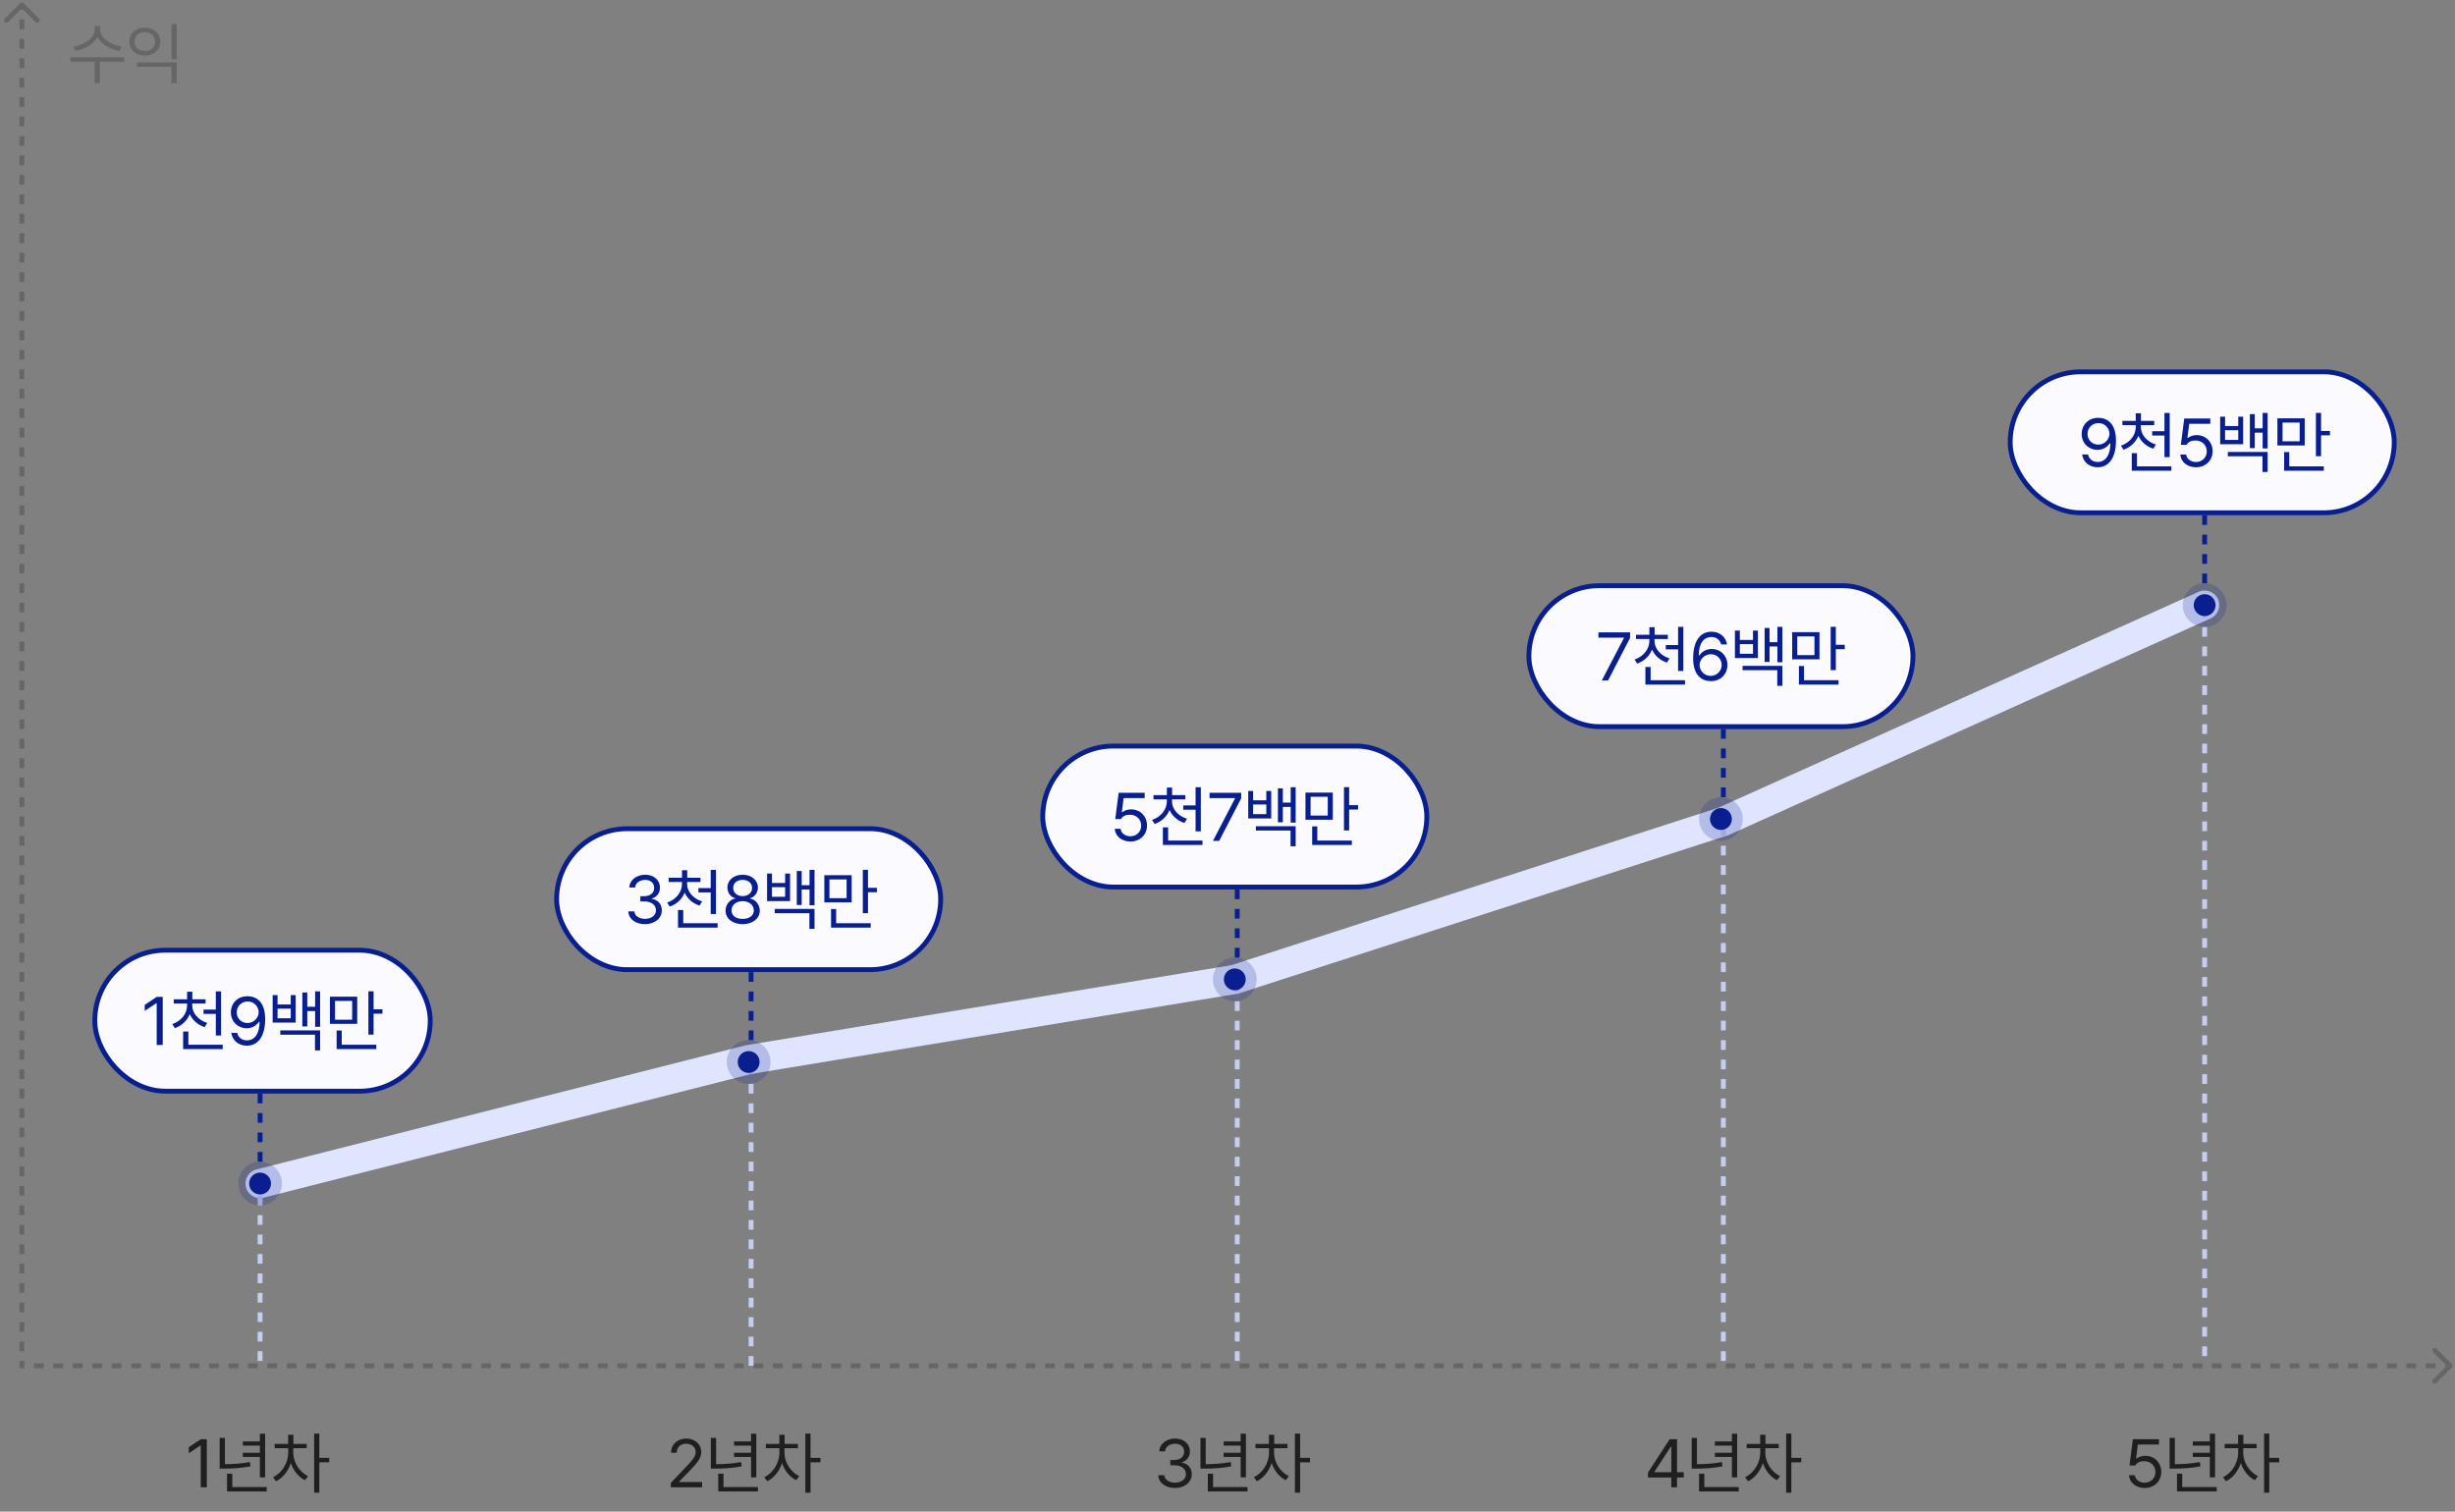 <svg width="505" height="311" viewBox="0 0 505 311" fill="none" xmlns="http://www.w3.org/2000/svg">
<rect x="0" y="0" width="505" height="311" fill="#808080" stroke="none"/>
<path d="M53.5 243.5L154 218L254 201.5L354.5 169L453.5 124.5" stroke="#DFE4FF" stroke-width="6" stroke-linecap="round"/>
<path d="M4.854 0.646C4.658 0.451 4.342 0.451 4.146 0.646L0.964 3.828C0.769 4.024 0.769 4.34 0.964 4.536C1.16 4.731 1.476 4.731 1.672 4.536L4.5 1.707L7.328 4.536C7.524 4.731 7.84 4.731 8.036 4.536C8.231 4.34 8.231 4.024 8.036 3.828L4.854 0.646ZM4 1L4 2L5 2L5 1L4 1ZM4 4L4 6L5 6L5 4L4 4ZM4 8L4 10L5 10L5 8L4 8ZM4 12L4 14L5 14L5 12L4 12ZM4 16L4 18L5 18L5 16L4 16ZM4 20L4 22L5 22L5 20L4 20ZM4 24L4 26L5 26L5 24L4 24ZM4 28L4 30L5 30L5 28L4 28ZM4 32L4 34L5 34L5 32L4 32ZM4 36L4 38L5 38L5 36L4 36ZM4 40L4 42L5 42L5 40L4 40ZM4 44L4 46L5 46L5 44L4 44ZM4 48L4 50L5 50L5 48L4 48ZM4 52L4 54L5 54L5 52L4 52ZM4 56L4 58L5 58L5 56L4 56ZM4 60L4 62L5 62L5 60L4 60ZM4 64L4 66L5 66L5 64L4 64ZM4 68L4 70L5 70L5 68L4 68ZM4 72L4 74L5 74L5 72L4 72ZM4 76L4 78L5 78L5 76L4 76ZM4 80L4 82L5 82L5 80L4 80ZM4 84L4 86L5 86L5 84L4 84ZM4 88L4 90L5 90L5 88L4 88ZM4 92L4 94L5 94L5 92L4 92ZM4 96L4 98L5 98L5 96L4 96ZM4 100L4 102L5 102L5 100L4 100ZM4 104L4 106L5 106L5 104L4 104ZM4 108L4 110L5 110L5 108L4 108ZM4 112L4 114L5 114L5 112L4 112ZM4 116L4 118L5 118L5 116L4 116ZM4 120L4 122L5 122L5 120L4 120ZM4 124L4 126L5 126L5 124L4 124ZM4 128L4 130L5 130L5 128L4 128ZM4 132L4 134L5 134L5 132L4 132ZM4 136L4 138L5 138L5 136L4 136ZM4 140L4 142L5 142L5 140L4 140ZM4 144L4 146L5 146L5 144L4 144ZM4 148L4 150L5 150L5 148L4 148ZM4 152L4 154L5 154L5 152L4 152ZM4 156L4 158L5 158L5 156L4 156ZM4 160L4 162L5 162L5 160L4 160ZM4 164L4 166L5 166L5 164L4 164ZM4 168L4 170L5 170L5 168L4 168ZM4 172L4 174L5 174L5 172L4 172ZM4 176L4 178L5 178L5 176L4 176ZM4 180L4 182L5 182L5 180L4 180ZM4 184L4 186L5 186L5 184L4 184ZM4 188L4 190L5 190L5 188L4 188ZM4 192L4 194L5 194L5 192L4 192ZM4 196L4 198L5 198L5 196L4 196ZM4 200L4 202L5 202L5 200L4 200ZM4 204L4 206L5 206L5 204L4 204ZM4 208L4 210L5 210L5 208L4 208ZM4 212L4 214L5 214L5 212L4 212ZM4 216L4 218L5 218L5 216L4 216ZM4 220L4 222L5 222L5 220L4 220ZM4 224L4 226L5 226L5 224L4 224ZM4 228L4 230L5 230L5 228L4 228ZM4 232L4 234L5 234L5 232L4 232ZM4 236L4 238L5 238L5 236L4 236ZM4 240L4 242L5 242L5 240L4 240ZM4 244L4 246L5 246L5 244L4 244ZM4 248L4 250L5 250L5 248L4 248ZM4 252L4 254L5 254L5 252L4 252ZM4 256L4 258L5 258L5 256L4 256ZM4 260L4 262L5 262L5 260L4 260ZM4 264L4 266L5 266L5 264L4 264ZM4 268L4 270L5 270L5 268L4 268ZM4 272L4 274L5 274L5 272L4 272ZM4 276L4 278L5 278L5 276L4 276ZM4 280L4 281L5 281L5 280L4 280Z" fill="#666666"/>
<path d="M504.354 281.354C504.549 281.158 504.549 280.842 504.354 280.646L501.172 277.464C500.976 277.269 500.66 277.269 500.464 277.464C500.269 277.66 500.269 277.976 500.464 278.172L503.293 281L500.464 283.828C500.269 284.024 500.269 284.34 500.464 284.536C500.66 284.731 500.976 284.731 501.172 284.536L504.354 281.354ZM504 280.5H503V281.5H504V280.5ZM501 280.5H499V281.5H501V280.5ZM497 280.5H495V281.5H497V280.5ZM493 280.5H491V281.5H493V280.5ZM489 280.5H487V281.5H489V280.5ZM485 280.5H483V281.5H485V280.5ZM481 280.5H479V281.5H481V280.5ZM477 280.5H475V281.5H477V280.5ZM473 280.5H471V281.5H473V280.5ZM469 280.5H467V281.5H469V280.5ZM465 280.5H463V281.5H465V280.5ZM461 280.5H459V281.5H461V280.5ZM457 280.5H455V281.5H457V280.5ZM453 280.5H451V281.5H453V280.5ZM449 280.5H447V281.5H449V280.5ZM445 280.5H443V281.5H445V280.5ZM441 280.5H439V281.5H441V280.5ZM437 280.5H435V281.5H437V280.5ZM433 280.5H431V281.5H433V280.5ZM429 280.5H427V281.5H429V280.5ZM425 280.5H423V281.5H425V280.5ZM421 280.5H419V281.5H421V280.5ZM417 280.5H415V281.5H417V280.5ZM413 280.5H411V281.5H413V280.5ZM409 280.5H407V281.5H409V280.5ZM405 280.5H403V281.5H405V280.5ZM401 280.5H399V281.5H401V280.5ZM397 280.5H395V281.5H397V280.5ZM393 280.5H391V281.5H393V280.5ZM389 280.5H387V281.5H389V280.5ZM385 280.5H383V281.5H385V280.5ZM381 280.5H379V281.5H381V280.5ZM377 280.5H375V281.5H377V280.5ZM373 280.5H371V281.5H373V280.5ZM369 280.5H367V281.5H369V280.5ZM365 280.5H363V281.5H365V280.5ZM361 280.5H359V281.5H361V280.5ZM357 280.5H355V281.5H357V280.5ZM353 280.5H351V281.5H353V280.5ZM349 280.5H347V281.5H349V280.5ZM345 280.5H343V281.5H345V280.5ZM341 280.5H339V281.5H341V280.5ZM337 280.5H335V281.5H337V280.5ZM333 280.5H331V281.5H333V280.5ZM329 280.5H327V281.5H329V280.5ZM325 280.5H323V281.5H325V280.5ZM321 280.5H319V281.5H321V280.5ZM317 280.5H315V281.5H317V280.5ZM313 280.5H311V281.5H313V280.5ZM309 280.5H307V281.5H309V280.5ZM305 280.5H303V281.5H305V280.5ZM301 280.5H299V281.5H301V280.5ZM297 280.5H295V281.5H297V280.5ZM293 280.5H291V281.5H293V280.5ZM289 280.5H287V281.5H289V280.5ZM285 280.5H283V281.5H285V280.5ZM281 280.5H279V281.5H281V280.5ZM277 280.5H275V281.5H277V280.5ZM273 280.5L271 280.5V281.5L273 281.5V280.5ZM269 280.5H267V281.5H269V280.5ZM265 280.5H263V281.5H265V280.5ZM261 280.5H259V281.5H261V280.5ZM257 280.5H255V281.5H257V280.5ZM253 280.5H251V281.5H253V280.5ZM249 280.5H247V281.5H249V280.5ZM245 280.5H243V281.5H245V280.5ZM241 280.5H239V281.5H241V280.5ZM237 280.5H235V281.5H237V280.5ZM233 280.5H231V281.5H233V280.5ZM229 280.5H227V281.5H229V280.5ZM225 280.5H223V281.5H225V280.5ZM221 280.5H219V281.5H221V280.5ZM217 280.5H215V281.5H217V280.5ZM213 280.5H211V281.5H213V280.5ZM209 280.5H207V281.5H209V280.5ZM205 280.5H203V281.5H205V280.5ZM201 280.5H199V281.5H201V280.5ZM197 280.5H195V281.5H197V280.5ZM193 280.5H191V281.5H193V280.5ZM189 280.5H187V281.5H189V280.5ZM185 280.5H183V281.5H185V280.5ZM181 280.5H179V281.5H181V280.5ZM177 280.5H175V281.5H177V280.5ZM173 280.5H171V281.5H173V280.5ZM169 280.5H167V281.5H169V280.5ZM165 280.5H163V281.5H165V280.5ZM161 280.5H159V281.5H161V280.5ZM157 280.5H155V281.5H157V280.5ZM153 280.5H151V281.5H153V280.5ZM149 280.5H147V281.5H149V280.5ZM145 280.5H143V281.5H145V280.5ZM141 280.5H139V281.5H141V280.5ZM137 280.5H135V281.5H137V280.5ZM133 280.5H131V281.5H133V280.5ZM129 280.5H127V281.5H129V280.5ZM125 280.5H123V281.5H125V280.5ZM121 280.5H119V281.5H121V280.5ZM117 280.5H115V281.5H117V280.5ZM113 280.5H111V281.5H113V280.5ZM109 280.5H107V281.5H109V280.5ZM105 280.5H103V281.5H105V280.5ZM101 280.5H99V281.5H101V280.5ZM97 280.5H95V281.5H97V280.5ZM93 280.5H91V281.5H93V280.5ZM89 280.5H87V281.5H89V280.5ZM85 280.5H83V281.5H85V280.5ZM81 280.5H79V281.5H81V280.5ZM77 280.5H75V281.5H77V280.5ZM73 280.5H71V281.5H73V280.5ZM69 280.5H67V281.5H69V280.5ZM65 280.5H63V281.5H65V280.5ZM61 280.5H59V281.5H61V280.5ZM57 280.5H55V281.5H57V280.5ZM53 280.5H51V281.5H53V280.5ZM49 280.5H47V281.5H49V280.5ZM45 280.5H43V281.5H45V280.5ZM41 280.5H39V281.5H41V280.5ZM37 280.5H35V281.5H37V280.5ZM33 280.5H31V281.5H33V280.5ZM29 280.5H27V281.5H29V280.5ZM25 280.5H23V281.5H25V280.5ZM21 280.5H19V281.5H21V280.5ZM17 280.5H15V281.5H17V280.5ZM13 280.5H11V281.5H13V280.5ZM9 280.5H7V281.5H9V280.5ZM5 280.5H4V281.5H5V280.5Z" fill="#666666"/>
<line x1="53.5" y1="246" x2="53.5" y2="281" stroke="#C6CDEE" stroke-dasharray="2 2"/>
<line x1="154.5" y1="219" x2="154.5" y2="281" stroke="#C6CDEE" stroke-dasharray="2 2"/>
<line x1="254.5" y1="202" x2="254.5" y2="281" stroke="#C6CDEE" stroke-dasharray="2 2"/>
<line x1="354.5" y1="170" x2="354.5" y2="281" stroke="#C6CDEE" stroke-dasharray="2 2"/>
<line x1="453.5" y1="125" x2="453.5" y2="281" stroke="#C6CDEE" stroke-dasharray="2 2"/>
<path d="M20.59 6.088C20.597 7.804 22.825 9.28 25.02 9.588L24.582 10.463C22.695 10.148 20.822 9.103 20.043 7.612C19.264 9.116 17.398 10.148 15.504 10.463L15.066 9.588C17.261 9.28 19.482 7.831 19.482 6.088V5.391H20.59V6.088ZM14.492 12.705V11.803H25.566V12.705H20.535V17.107H19.482V12.705H14.492ZM36.347 12.842V17.107H35.281V13.744H28.171V12.842H36.347ZM26.599 8.549C26.592 6.86 27.939 5.685 29.785 5.691C31.63 5.685 32.963 6.86 32.97 8.549C32.963 10.258 31.63 11.427 29.785 11.434C27.939 11.427 26.592 10.258 26.599 8.549ZM27.652 8.549C27.638 9.718 28.534 10.518 29.785 10.504C31.022 10.518 31.917 9.718 31.917 8.549C31.917 7.407 31.022 6.614 29.785 6.607C28.534 6.614 27.638 7.407 27.652 8.549ZM35.281 12.185V4.953H36.347V12.185H35.281Z" fill="#666666"/>
<path d="M42.541 296.102V306H41.297V297.387H41.242L38.836 298.986V297.742L41.297 296.102H42.541ZM54.538 294.967V303.963H53.458V299.752H49.958V298.891H53.458V297.428H49.958V296.566H53.458V294.967H54.538ZM45.187 302.158V295.842H46.267V301.242C47.941 301.235 49.555 301.14 51.407 300.805L51.517 301.693C49.541 302.062 47.887 302.145 46.102 302.158H45.187ZM46.704 306.848V303.197H47.784V305.945H54.866V306.848H46.704ZM60.328 298.918C60.335 300.866 61.6 302.855 63.364 303.703L62.735 304.537C61.395 303.881 60.335 302.548 59.829 300.982C59.296 302.678 58.168 304.086 56.787 304.756L56.172 303.922C57.956 303.088 59.282 301.01 59.289 298.918V297.947H56.5V297.072H59.276V295.186H60.356V297.072H63.09V297.947H60.328V298.918ZM64.621 307.107V294.953H65.688V299.943H67.725V300.859H65.688V307.107H64.621Z" fill="#1F1F1F"/>
<path d="M138.002 306L137.988 305.098L141.365 301.543C142.534 300.299 143.094 299.629 143.101 298.713C143.094 297.694 142.247 297.038 141.133 297.031C139.95 297.038 139.212 297.783 139.205 298.891H138.043C138.029 297.141 139.383 295.965 141.174 295.965C142.971 295.965 144.243 297.175 144.25 298.713C144.243 299.82 143.73 300.682 141.98 302.486L139.711 304.824V304.906H144.427V306H138.002ZM155.577 294.967V303.963H154.497V299.752H150.997V298.891H154.497V297.428H150.997V296.566H154.497V294.967H155.577ZM146.226 302.158V295.842H147.306V301.242C148.98 301.235 150.594 301.14 152.446 300.805L152.556 301.693C150.58 302.062 148.926 302.145 147.142 302.158H146.226ZM147.743 306.848V303.197H148.823V305.945H155.905V306.848H147.743ZM161.367 298.918C161.374 300.866 162.639 302.855 164.403 303.703L163.774 304.537C162.434 303.881 161.374 302.548 160.868 300.982C160.335 302.678 159.207 304.086 157.826 304.756L157.211 303.922C158.995 303.088 160.322 301.01 160.328 298.918V297.947H157.539V297.072H160.315V295.186H161.395V297.072H164.129V297.947H161.367V298.918ZM165.66 307.107V294.953H166.727V299.943H168.764V300.859H166.727V307.107H165.66Z" fill="#1F1F1F"/>
<path d="M241.708 306.137C239.739 306.137 238.324 305.084 238.262 303.512H239.507C239.575 304.455 240.511 305.043 241.694 305.043C243 305.043 243.943 304.339 243.95 303.307C243.943 302.227 243.082 301.468 241.544 301.461H240.737V300.381H241.544C242.747 300.381 243.588 299.704 243.581 298.686C243.588 297.694 242.863 297.038 241.735 297.031C240.676 297.038 239.712 297.619 239.657 298.59H238.468C238.529 297.018 239.992 295.965 241.749 295.965C243.635 295.965 244.784 297.202 244.77 298.617C244.784 299.745 244.128 300.565 243.089 300.859V300.928C244.381 301.126 245.16 302.049 245.153 303.307C245.16 304.934 243.683 306.137 241.708 306.137ZM256.289 294.967V303.963H255.209V299.752H251.709V298.891H255.209V297.428H251.709V296.566H255.209V294.967H256.289ZM246.938 302.158V295.842H248.018V301.242C249.692 301.235 251.306 301.14 253.158 300.805L253.268 301.693C251.292 302.062 249.638 302.145 247.854 302.158H246.938ZM248.455 306.848V303.197H249.535V305.945H256.617V306.848H248.455ZM262.079 298.918C262.086 300.866 263.351 302.855 265.115 303.703L264.486 304.537C263.146 303.881 262.086 302.548 261.58 300.982C261.047 302.678 259.919 304.086 258.538 304.756L257.923 303.922C259.707 303.088 261.033 301.01 261.04 298.918V297.947H258.251V297.072H261.027V295.186H262.107V297.072H264.841V297.947H262.079V298.918ZM266.372 307.107V294.953H267.439V299.943H269.476V300.859H267.439V307.107H266.372Z" fill="#1F1F1F"/>
<path d="M338.996 303.977V302.965L343.453 296.102H344.97V302.896H346.351V303.977H344.97V306H343.795V303.977H338.996ZM340.322 302.896H343.795V297.66H343.672L340.322 302.814V302.896ZM357.337 294.967V303.963H356.257V299.752H352.757V298.891H356.257V297.428H352.757V296.566H356.257V294.967H357.337ZM347.985 302.158V295.842H349.065V301.242C350.74 301.235 352.354 301.14 354.206 300.805L354.315 301.693C352.34 302.062 350.686 302.145 348.901 302.158H347.985ZM349.503 306.848V303.197H350.583V305.945H357.665V306.848H349.503ZM363.127 298.918C363.134 300.866 364.399 302.855 366.162 303.703L365.533 304.537C364.194 303.881 363.134 302.548 362.628 300.982C362.095 302.678 360.967 304.086 359.586 304.756L358.971 303.922C360.755 303.088 362.081 301.01 362.088 298.918V297.947H359.299V297.072H362.074V295.186H363.155V297.072H365.889V297.947H363.127V298.918ZM367.42 307.107V294.953H368.487V299.943H370.524V300.859H368.487V307.107H367.42Z" fill="#1F1F1F"/>
<path d="M441.16 306.137C439.376 306.137 438.022 305.036 437.947 303.512H439.136C439.225 304.394 440.087 305.05 441.16 305.057C442.445 305.05 443.375 304.113 443.375 302.869C443.375 301.584 442.411 300.634 441.078 300.627C440.244 300.613 439.594 300.873 439.232 301.516H438.043L438.74 296.102H444.099V297.195H439.765L439.396 300.094H439.492C439.936 299.752 440.599 299.52 441.297 299.52C443.183 299.52 444.571 300.914 444.578 302.842C444.571 304.756 443.135 306.137 441.16 306.137ZM455.646 294.967V303.963H454.565V299.752H451.065V298.891H454.565V297.428H451.065V296.566H454.565V294.967H455.646ZM446.294 302.158V295.842H447.374V301.242C449.049 301.235 450.662 301.14 452.515 300.805L452.624 301.693C450.648 302.062 448.994 302.145 447.21 302.158H446.294ZM447.812 306.848V303.197H448.892V305.945H455.974V306.848H447.812ZM461.436 298.918C461.443 300.866 462.707 302.855 464.471 303.703L463.842 304.537C462.502 303.881 461.443 302.548 460.937 300.982C460.404 302.678 459.276 304.086 457.895 304.756L457.28 303.922C459.064 303.088 460.39 301.01 460.397 298.918V297.947H457.608V297.072H460.383V295.186H461.463V297.072H464.198V297.947H461.436V298.918ZM465.729 307.107V294.953H466.795V299.943H468.832V300.859H466.795V307.107H465.729Z" fill="#1F1F1F"/>
<line x1="53.5" y1="225" x2="53.5" y2="239" stroke="#0A1F8F" stroke-dasharray="2 2"/>
<circle opacity="0.2" cx="53.5" cy="243.5" r="4.5" fill="#0A1F8F"/>
<circle cx="53.5" cy="243.5" r="2.25" fill="#0A1F8F"/>
<rect x="19.5" y="195.5" width="69" height="29" rx="14.5" fill="#FBFBFF" stroke="#0A1F8F"/>
<path d="M33.478 205.102V215H32.234V206.387H32.179L29.773 207.986V206.742L32.234 205.102H33.478ZM39.542 206.865C39.549 208.485 40.827 209.894 42.632 210.461L42.098 211.322C40.697 210.864 39.583 209.9 39.036 208.649C38.51 209.989 37.402 211.028 35.973 211.527L35.44 210.693C37.238 210.092 38.482 208.581 38.489 206.865V206.469H35.741V205.594H38.489V204.035H39.569V205.594H42.29V206.469H39.542V206.865ZM37.669 215.848V212.225H38.749V214.945H45.817V215.848H37.669ZM41.866 208.602V207.713H44.395V203.967H45.475V213.045H44.395V208.602H41.866ZM50.951 204.965C52.653 204.985 54.547 206.011 54.547 209.654C54.547 213.175 53.105 215.137 50.787 215.137C49.044 215.137 47.82 214.07 47.574 212.498H48.791C49.01 213.387 49.687 214.043 50.787 214.043C52.4 214.043 53.385 212.648 53.398 210.242H53.262C52.694 211.062 51.785 211.555 50.732 211.555C48.962 211.555 47.492 210.194 47.492 208.287C47.492 206.441 48.846 204.944 50.951 204.965ZM48.695 208.273C48.688 209.497 49.618 210.475 50.91 210.475C52.202 210.475 53.207 209.408 53.207 208.246C53.207 207.111 52.257 206.045 50.951 206.045C49.659 206.045 48.682 207.05 48.695 208.273ZM57.097 204.732V206.66H59.804V204.732H60.816V210.393H56.085V204.732H57.097ZM57.097 209.504H59.804V207.521H57.097V209.504ZM57.657 212.881V211.992H65.847V216.107H64.794V212.881H57.657ZM62.197 211.186V204.199H63.208V207.125H64.822V203.967H65.847V211.254H64.822V208.014H63.208V211.186H62.197ZM73.483 205.061V210.652H67.864V205.061H73.483ZM68.917 209.791H72.444V205.936H68.917V209.791ZM69.245 215.848V212.02H70.297V214.945H77.407V215.848H69.245ZM75.78 212.867V203.953H76.846V207.658H78.678V208.561H76.846V212.867H75.78Z" fill="#0A1F8F"/>
<line x1="154.5" y1="200" x2="154.5" y2="214" stroke="#0A1F8F" stroke-dasharray="2 2"/>
<circle opacity="0.2" cx="154" cy="218.5" r="4.5" fill="#0A1F8F"/>
<circle cx="154" cy="218.5" r="2.25" fill="#0A1F8F"/>
<rect x="114.5" y="170.5" width="79" height="29" rx="14.5" fill="#FBFBFF" stroke="#0A1F8F"/>
<path d="M132.693 190.137C130.724 190.137 129.309 189.084 129.247 187.512H130.492C130.56 188.455 131.497 189.043 132.679 189.043C133.985 189.043 134.928 188.339 134.935 187.307C134.928 186.227 134.067 185.468 132.529 185.461H131.722V184.381H132.529C133.732 184.381 134.573 183.704 134.566 182.686C134.573 181.694 133.848 181.038 132.72 181.031C131.661 181.038 130.697 181.619 130.642 182.59H129.453C129.514 181.018 130.977 179.965 132.734 179.965C134.621 179.965 135.769 181.202 135.755 182.617C135.769 183.745 135.113 184.565 134.074 184.859V184.928C135.366 185.126 136.145 186.049 136.138 187.307C136.145 188.934 134.668 190.137 132.693 190.137ZM141.341 181.865C141.347 183.485 142.626 184.894 144.43 185.461L143.897 186.322C142.496 185.864 141.382 184.9 140.835 183.649C140.308 184.989 139.201 186.028 137.772 186.527L137.239 185.693C139.037 185.092 140.281 183.581 140.288 181.865V181.469H137.54V180.594H140.288V179.035H141.368V180.594H144.089V181.469H141.341V181.865ZM139.467 190.848V187.225H140.548V189.945H147.616V190.848H139.467ZM143.665 183.602V182.713H146.194V178.967H147.274V188.045H146.194V183.602H143.665ZM152.764 190.137C150.679 190.137 149.243 188.981 149.25 187.375C149.243 186.097 150.132 185.037 151.26 184.859V184.805C150.275 184.579 149.626 183.67 149.633 182.59C149.626 181.079 150.952 179.965 152.764 179.965C154.568 179.965 155.895 181.079 155.908 182.59C155.895 183.67 155.238 184.579 154.268 184.805V184.859C155.389 185.037 156.277 186.097 156.291 187.375C156.277 188.981 154.828 190.137 152.764 190.137ZM150.48 187.307C150.46 188.346 151.342 189.05 152.764 189.057C154.179 189.05 155.061 188.346 155.061 187.307C155.061 186.213 154.097 185.406 152.764 185.406C151.438 185.406 150.46 186.213 150.48 187.307ZM150.822 182.686C150.829 183.684 151.629 184.36 152.764 184.367C153.892 184.36 154.705 183.684 154.705 182.686C154.705 181.694 153.919 181.024 152.764 181.031C151.588 181.024 150.829 181.694 150.822 182.686ZM158.8 179.732V181.66H161.507V179.732H162.519V185.393H157.788V179.732H158.8ZM158.8 184.504H161.507V182.521H158.8V184.504ZM159.361 187.881V186.992H167.55V191.107H166.497V187.881H159.361ZM163.9 186.186V179.199H164.911V182.125H166.525V178.967H167.55V186.254H166.525V183.014H164.911V186.186H163.9ZM175.186 180.061V185.652H169.567V180.061H175.186ZM170.62 184.791H174.147V180.936H170.62V184.791ZM170.948 190.848V187.02H172.001V189.945H179.11V190.848H170.948ZM177.483 187.867V178.953H178.549V182.658H180.381V183.561H178.549V187.867H177.483Z" fill="#0A1F8F"/>
<line x1="254.5" y1="183" x2="254.5" y2="197" stroke="#0A1F8F" stroke-dasharray="2 2"/>
<circle opacity="0.2" cx="254" cy="201.5" r="4.5" fill="#0A1F8F"/>
<circle cx="254" cy="201.5" r="2.25" fill="#0A1F8F"/>
<rect x="214.5" y="153.5" width="79" height="29" rx="14.5" fill="#FBFBFF" stroke="#0A1F8F"/>
<path d="M232.528 173.137C230.744 173.137 229.39 172.036 229.315 170.512H230.504C230.593 171.394 231.455 172.05 232.528 172.057C233.813 172.05 234.743 171.113 234.743 169.869C234.743 168.584 233.779 167.634 232.446 167.627C231.612 167.613 230.962 167.873 230.6 168.516H229.411L230.108 163.102H235.467V164.195H231.133L230.764 167.094H230.86C231.304 166.752 231.967 166.52 232.664 166.52C234.551 166.52 235.939 167.914 235.946 169.842C235.939 171.756 234.503 173.137 232.528 173.137ZM241.08 164.865C241.087 166.485 242.365 167.894 244.17 168.461L243.636 169.322C242.235 168.864 241.121 167.9 240.574 166.649C240.048 167.989 238.94 169.028 237.511 169.527L236.978 168.693C238.776 168.092 240.02 166.581 240.027 164.865V164.469H237.279V163.594H240.027V162.035H241.107V163.594H243.828V164.469H241.08V164.865ZM239.207 173.848V170.225H240.287V172.945H247.355V173.848H239.207ZM243.404 166.602V165.713H245.933V161.967H247.013V171.045H245.933V166.602H243.404ZM249.509 173L254.048 164.264V164.195H248.812V163.102H255.319V164.25L250.794 173H249.509ZM257.774 162.732V164.66H260.481V162.732H261.492V168.393H256.762V162.732H257.774ZM257.774 167.504H260.481V165.521H257.774V167.504ZM258.334 170.881V169.992H266.524V174.107H265.471V170.881H258.334ZM262.873 169.186V162.199H263.885V165.125H265.498V161.967H266.524V169.254H265.498V166.014H263.885V169.186H262.873ZM274.16 163.061V168.652H268.541V163.061H274.16ZM269.593 167.791H273.121V163.936H269.593V167.791ZM269.921 173.848V170.02H270.974V172.945H278.084V173.848H269.921ZM276.457 170.867V161.953H277.523V165.658H279.355V166.561H277.523V170.867H276.457Z" fill="#0A1F8F"/>
<line x1="354.5" y1="150" x2="354.5" y2="164" stroke="#0A1F8F" stroke-dasharray="2 2"/>
<circle opacity="0.2" cx="354" cy="168.5" r="4.5" fill="#0A1F8F"/>
<circle cx="354" cy="168.5" r="2.25" fill="#0A1F8F"/>
<rect x="314.5" y="120.5" width="79" height="29" rx="14.5" fill="#FBFBFF" stroke="#0A1F8F"/>
<path d="M329.499 140L334.039 131.264V131.195H328.802V130.102H335.31V131.25L330.785 140H329.499ZM340.335 131.865C340.342 133.485 341.62 134.894 343.425 135.461L342.891 136.322C341.49 135.864 340.376 134.9 339.829 133.649C339.302 134.989 338.195 136.028 336.766 136.527L336.233 135.693C338.031 135.092 339.275 133.581 339.282 131.865V131.469H336.534V130.594H339.282V129.035H340.362V130.594H343.083V131.469H340.335V131.865ZM338.462 140.848V137.225H339.542V139.945H346.61V140.848H338.462ZM342.659 133.602V132.713H345.188V128.967H346.268V138.045H345.188V133.602H342.659ZM351.895 140.137C350.179 140.116 348.285 139.098 348.285 135.434C348.285 131.927 349.721 129.965 352.045 129.965C353.788 129.965 355.005 131.038 355.258 132.59H354.041C353.815 131.715 353.146 131.059 352.045 131.059C350.418 131.059 349.44 132.446 349.447 134.832H349.57C350.138 134.005 351.047 133.52 352.113 133.52C353.87 133.52 355.34 134.887 355.34 136.801C355.34 138.667 353.979 140.157 351.895 140.137ZM349.611 136.828C349.618 137.99 350.568 139.05 351.895 139.057C353.173 139.05 354.144 138.045 354.15 136.814C354.144 135.598 353.214 134.606 351.922 134.6C350.623 134.606 349.625 135.659 349.611 136.828ZM357.89 129.732V131.66H360.597V129.732H361.609V135.393H356.878V129.732H357.89ZM357.89 134.504H360.597V132.521H357.89V134.504ZM358.45 137.881V136.992H366.64V141.107H365.587V137.881H358.45ZM362.99 136.186V129.199H364.001V132.125H365.615V128.967H366.64V136.254H365.615V133.014H364.001V136.186H362.99ZM374.276 130.061V135.652H368.657V130.061H374.276ZM369.71 134.791H373.237V130.936H369.71V134.791ZM370.038 140.848V137.02H371.09V139.945H378.2V140.848H370.038ZM376.573 137.867V128.953H377.639V132.658H379.471V133.561H377.639V137.867H376.573Z" fill="#0A1F8F"/>
<line x1="453.5" y1="106" x2="453.5" y2="120" stroke="#0A1F8F" stroke-dasharray="2 2"/>
<circle opacity="0.2" cx="453.5" cy="124.5" r="4.5" fill="#0A1F8F"/>
<circle cx="453.5" cy="124.5" r="2.25" fill="#0A1F8F"/>
<rect x="413.5" y="76.5" width="79" height="29" rx="14.5" fill="#FBFBFF" stroke="#0A1F8F"/>
<path d="M431.665 85.965C433.368 85.985 435.261 87.011 435.261 90.654C435.261 94.175 433.819 96.137 431.501 96.137C429.758 96.137 428.535 95.07 428.289 93.498H429.505C429.724 94.387 430.401 95.043 431.501 95.043C433.115 95.043 434.099 93.648 434.113 91.242H433.976C433.409 92.062 432.499 92.555 431.447 92.555C429.676 92.555 428.206 91.194 428.206 89.287C428.206 87.441 429.56 85.944 431.665 85.965ZM429.41 89.273C429.403 90.497 430.332 91.475 431.624 91.475C432.916 91.475 433.921 90.408 433.921 89.246C433.921 88.111 432.971 87.045 431.665 87.045C430.373 87.045 429.396 88.05 429.41 89.273ZM440.382 87.865C440.388 89.485 441.667 90.894 443.471 91.461L442.938 92.322C441.537 91.864 440.423 90.9 439.876 89.649C439.349 90.989 438.242 92.028 436.813 92.527L436.28 91.693C438.078 91.092 439.322 89.581 439.329 87.865V87.469H436.581V86.594H439.329V85.035H440.409V86.594H443.13V87.469H440.382V87.865ZM438.509 96.848V93.225H439.589V95.945H446.657V96.848H438.509ZM442.706 89.602V88.713H445.235V84.967H446.315V94.045H445.235V89.602H442.706ZM451.723 96.137C449.938 96.137 448.585 95.036 448.51 93.512H449.699C449.788 94.394 450.649 95.05 451.723 95.057C453.008 95.05 453.938 94.113 453.938 92.869C453.938 91.584 452.974 90.634 451.641 90.627C450.807 90.613 450.157 90.873 449.795 91.516H448.605L449.303 86.102H454.662V87.195H450.328L449.959 90.094H450.055C450.499 89.752 451.162 89.519 451.859 89.519C453.746 89.519 455.134 90.914 455.141 92.842C455.134 94.756 453.698 96.137 451.723 96.137ZM457.704 85.732V87.66H460.411V85.732H461.423V91.393H456.693V85.732H457.704ZM457.704 90.504H460.411V88.522H457.704V90.504ZM458.265 93.881V92.992H466.454V97.107H465.402V93.881H458.265ZM462.804 92.186V85.199H463.816V88.125H465.429V84.967H466.454V92.254H465.429V89.014H463.816V92.186H462.804ZM474.09 86.061V91.652H468.471V86.061H474.09ZM469.524 90.791H473.051V86.936H469.524V90.791ZM469.852 96.848V93.019H470.905V95.945H478.014V96.848H469.852ZM476.387 93.867V84.953H477.454V88.658H479.286V89.561H477.454V93.867H476.387Z" fill="#0A1F8F"/>
</svg>
